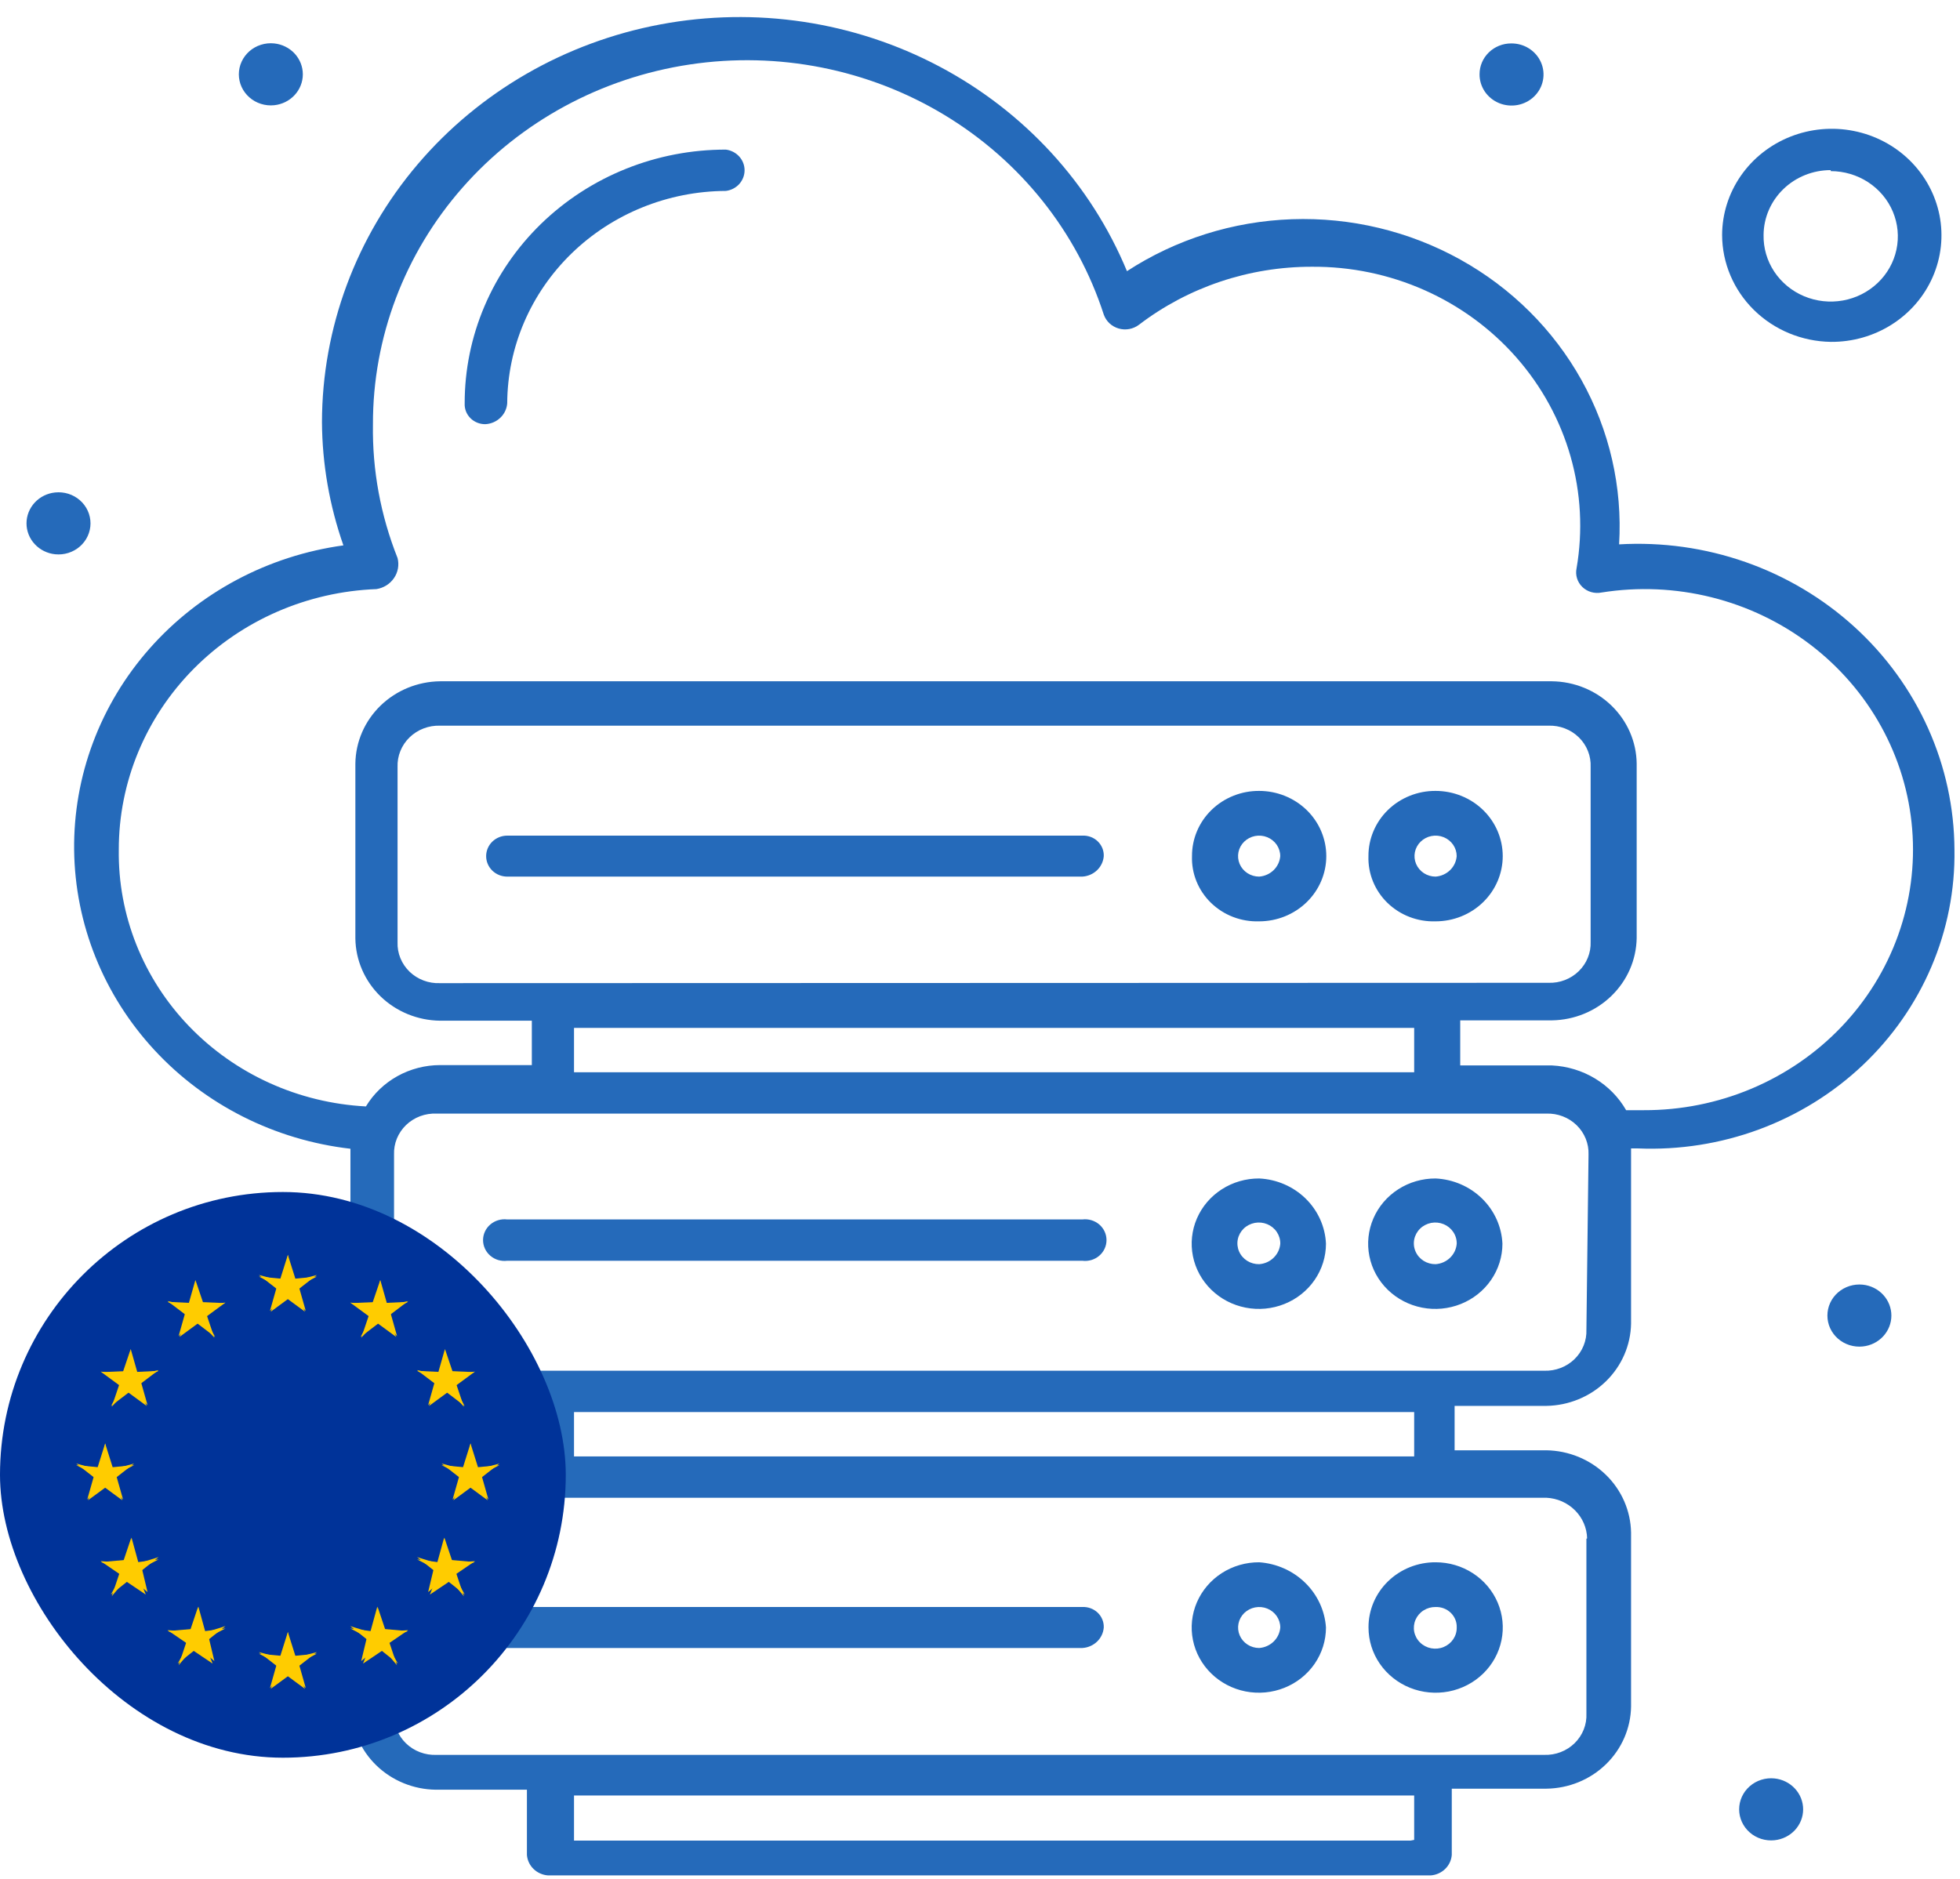 <svg width="97" height="93" viewBox="0 0 97 93" fill="none" xmlns="http://www.w3.org/2000/svg">
<path d="M96.726 42.054C96.716 39.985 96.271 37.941 95.42 36.045C94.569 34.15 93.329 32.442 91.775 31.028C90.222 29.614 88.388 28.522 86.386 27.82C84.383 27.118 82.254 26.82 80.129 26.944C80.3 24.116 79.655 21.297 78.265 18.806C76.876 16.316 74.799 14.251 72.267 12.846C69.735 11.44 66.85 10.749 63.936 10.851C61.022 10.953 58.195 11.844 55.773 13.422C53.982 9.1 50.698 5.517 46.486 3.289C42.274 1.06 37.395 0.325 32.685 1.208C27.976 2.091 23.729 4.538 20.673 8.129C17.617 11.721 15.941 16.233 15.934 20.893C15.947 22.969 16.306 25.029 16.995 26.994C13.268 27.507 9.86 29.32 7.407 32.096C4.955 34.871 3.626 38.418 3.669 42.075C3.712 45.733 5.123 49.25 7.639 51.97C10.155 54.691 13.605 56.429 17.343 56.859V65.53C17.357 66.606 17.803 67.635 18.586 68.396C19.37 69.157 20.428 69.59 21.536 69.603H26.077V71.8H21.536C20.437 71.822 19.39 72.257 18.615 73.014C17.839 73.77 17.396 74.789 17.378 75.857V84.51C17.392 85.587 17.838 86.615 18.621 87.376C19.404 88.137 20.463 88.571 21.571 88.584H26.077V91.812C26.097 92.074 26.213 92.321 26.405 92.507C26.596 92.693 26.85 92.806 27.12 92.826H70.805C71.075 92.806 71.329 92.693 71.52 92.507C71.712 92.321 71.828 92.074 71.848 91.812V88.533H76.528C77.636 88.52 78.695 88.087 79.478 87.325C80.261 86.564 80.707 85.536 80.721 84.46V75.857C80.703 74.782 80.255 73.756 79.473 72.996C78.691 72.236 77.635 71.801 76.528 71.784H71.988V69.586H76.528C77.635 69.569 78.691 69.134 79.473 68.374C80.255 67.614 80.703 66.588 80.721 65.513V56.843H81.069C83.112 56.928 85.151 56.607 87.061 55.9C88.972 55.192 90.714 54.113 92.18 52.728C93.646 51.343 94.805 49.682 95.587 47.847C96.369 46.011 96.757 44.04 96.726 42.054ZM5.879 42.054C5.876 38.719 7.203 35.514 9.58 33.109C11.958 30.705 15.201 29.289 18.631 29.158C18.807 29.13 18.975 29.067 19.125 28.973C19.274 28.879 19.402 28.756 19.5 28.611C19.599 28.467 19.665 28.304 19.695 28.133C19.725 27.963 19.718 27.788 19.675 27.62C18.836 25.513 18.422 23.27 18.457 21.011C18.445 16.71 20.02 12.548 22.896 9.279C25.772 6.01 29.759 3.85 34.134 3.192C38.509 2.534 42.981 3.42 46.741 5.691C50.5 7.962 53.297 11.466 54.625 15.569C54.682 15.733 54.779 15.881 54.906 16.001C55.034 16.121 55.19 16.209 55.36 16.259C55.531 16.309 55.711 16.318 55.886 16.286C56.06 16.254 56.225 16.182 56.365 16.076C58.805 14.211 61.82 13.199 64.924 13.203C66.848 13.189 68.751 13.585 70.501 14.362C72.25 15.139 73.804 16.279 75.052 17.701C76.3 19.123 77.213 20.793 77.727 22.594C78.24 24.395 78.342 26.283 78.024 28.127C77.989 28.292 77.996 28.462 78.046 28.624C78.095 28.785 78.186 28.932 78.308 29.051C78.431 29.17 78.582 29.258 78.748 29.306C78.914 29.354 79.09 29.361 79.26 29.327C81.071 29.039 82.925 29.12 84.703 29.563C86.482 30.007 88.146 30.804 89.591 31.905C91.035 33.005 92.23 34.385 93.097 35.957C93.966 37.529 94.489 39.258 94.633 41.036C94.778 42.814 94.542 44.602 93.939 46.287C93.337 47.972 92.381 49.517 91.132 50.825C89.883 52.132 88.369 53.174 86.685 53.884C85.001 54.594 83.183 54.957 81.347 54.95H80.477C80.109 54.308 79.579 53.768 78.937 53.381C78.295 52.994 77.561 52.772 76.806 52.735H72.266V50.504H76.806C77.913 50.487 78.969 50.052 79.751 49.292C80.534 48.532 80.981 47.506 80.999 46.431V37.794C80.986 36.718 80.54 35.69 79.756 34.929C78.973 34.168 77.914 33.734 76.806 33.721H21.78C20.672 33.734 19.613 34.168 18.83 34.929C18.047 35.69 17.601 36.718 17.587 37.794V46.448C17.601 47.524 18.047 48.553 18.83 49.314C19.613 50.075 20.672 50.508 21.78 50.521H26.32V52.718H21.78C21.038 52.719 20.308 52.909 19.665 53.267C19.021 53.626 18.485 54.142 18.109 54.764C14.775 54.589 11.641 53.169 9.361 50.8C7.081 48.431 5.833 45.297 5.879 42.054ZM21.78 48.662C21.502 48.674 21.224 48.63 20.964 48.532C20.704 48.435 20.468 48.286 20.27 48.096C20.073 47.905 19.918 47.677 19.815 47.425C19.713 47.174 19.665 46.904 19.675 46.634V37.964C19.665 37.692 19.713 37.422 19.815 37.17C19.917 36.917 20.072 36.688 20.27 36.496C20.467 36.304 20.703 36.154 20.963 36.055C21.223 35.955 21.501 35.909 21.78 35.918H76.633C76.911 35.909 77.188 35.955 77.447 36.055C77.706 36.154 77.941 36.305 78.137 36.497C78.333 36.689 78.486 36.919 78.586 37.171C78.687 37.423 78.732 37.693 78.72 37.964V46.617C78.73 46.886 78.683 47.154 78.581 47.404C78.48 47.655 78.326 47.882 78.13 48.072C77.935 48.263 77.701 48.411 77.443 48.51C77.185 48.609 76.909 48.655 76.633 48.645L21.78 48.662ZM28.408 50.876H69.987V53.074H28.408V50.876ZM69.813 91.102H28.408V88.871H69.987V91.068L69.813 91.102ZM78.511 76.161V84.815C78.524 85.085 78.478 85.355 78.378 85.607C78.277 85.859 78.124 86.089 77.928 86.281C77.732 86.473 77.497 86.624 77.238 86.723C76.979 86.823 76.702 86.869 76.424 86.86H21.606C21.326 86.872 21.047 86.827 20.786 86.728C20.525 86.63 20.288 86.48 20.09 86.287C19.892 86.095 19.737 85.865 19.636 85.611C19.534 85.358 19.488 85.086 19.501 84.815V76.161C19.491 75.891 19.539 75.621 19.641 75.37C19.744 75.118 19.899 74.89 20.096 74.7C20.294 74.509 20.53 74.36 20.79 74.263C21.05 74.165 21.327 74.121 21.606 74.133H76.528C77.064 74.158 77.57 74.38 77.944 74.753C78.319 75.126 78.534 75.623 78.546 76.144L78.511 76.161ZM69.813 72.088H28.408V69.891H69.987V72.088H69.813ZM78.511 65.817C78.521 66.086 78.474 66.354 78.372 66.605C78.271 66.855 78.118 67.082 77.922 67.272C77.726 67.463 77.492 67.612 77.234 67.71C76.976 67.809 76.701 67.855 76.424 67.846H21.606C21.327 67.857 21.05 67.813 20.79 67.716C20.53 67.618 20.294 67.469 20.096 67.279C19.899 67.088 19.744 66.86 19.641 66.609C19.539 66.357 19.491 66.088 19.501 65.817V57.147C19.491 56.876 19.539 56.607 19.641 56.355C19.744 56.104 19.899 55.876 20.096 55.685C20.294 55.495 20.53 55.346 20.79 55.248C21.05 55.151 21.327 55.107 21.606 55.119H76.528C76.805 55.109 77.081 55.155 77.338 55.254C77.596 55.352 77.83 55.501 78.026 55.692C78.222 55.882 78.375 56.109 78.477 56.36C78.578 56.61 78.626 56.878 78.616 57.147L78.511 65.817Z" fill="#256ABA"/>
<path d="M24.041 20.994C24.316 20.975 24.574 20.86 24.769 20.67C24.964 20.481 25.082 20.23 25.102 19.963C25.116 17.179 26.261 14.513 28.287 12.544C30.313 10.576 33.058 9.464 35.923 9.45C36.179 9.418 36.414 9.297 36.585 9.109C36.755 8.92 36.849 8.678 36.849 8.428C36.849 8.177 36.755 7.935 36.585 7.747C36.414 7.559 36.179 7.437 35.923 7.405C34.225 7.403 32.543 7.726 30.974 8.357C29.405 8.987 27.979 9.912 26.778 11.078C25.578 12.245 24.625 13.63 23.977 15.155C23.328 16.679 22.995 18.313 22.997 19.963C22.99 20.099 23.012 20.235 23.061 20.362C23.111 20.489 23.188 20.605 23.286 20.702C23.384 20.799 23.502 20.875 23.632 20.925C23.762 20.976 23.901 20.999 24.041 20.994Z" fill="#256ABA"/>
<path d="M67.727 80.555C67.727 81.194 67.921 81.818 68.287 82.349C68.652 82.88 69.171 83.293 69.778 83.538C70.385 83.782 71.053 83.846 71.698 83.722C72.342 83.597 72.934 83.29 73.399 82.838C73.864 82.387 74.18 81.811 74.308 81.185C74.437 80.559 74.371 79.91 74.119 79.32C73.868 78.73 73.442 78.226 72.895 77.871C72.349 77.516 71.707 77.327 71.049 77.327C70.612 77.325 70.179 77.407 69.775 77.568C69.371 77.73 69.004 77.968 68.695 78.268C68.386 78.568 68.141 78.925 67.975 79.317C67.809 79.71 67.724 80.131 67.727 80.555ZM72.093 80.555C72.097 80.761 72.037 80.962 71.922 81.134C71.806 81.307 71.641 81.441 71.446 81.521C71.252 81.602 71.037 81.623 70.829 81.584C70.622 81.545 70.431 81.446 70.282 81.301C70.132 81.156 70.031 80.971 69.99 80.769C69.95 80.568 69.973 80.359 70.055 80.17C70.138 79.981 70.276 79.82 70.453 79.708C70.631 79.596 70.838 79.538 71.049 79.541C71.188 79.537 71.326 79.56 71.455 79.609C71.583 79.658 71.7 79.733 71.798 79.828C71.896 79.923 71.973 80.037 72.024 80.162C72.075 80.287 72.098 80.421 72.093 80.555Z" fill="#256ABA"/>
<path d="M62.317 77.327C61.659 77.324 61.015 77.51 60.466 77.863C59.917 78.216 59.489 78.719 59.234 79.308C58.98 79.898 58.912 80.547 59.038 81.175C59.164 81.802 59.48 82.379 59.944 82.832C60.408 83.285 61 83.594 61.645 83.72C62.29 83.846 62.959 83.783 63.567 83.539C64.175 83.296 64.695 82.882 65.061 82.351C65.427 81.819 65.622 81.195 65.622 80.555C65.566 79.72 65.2 78.933 64.592 78.34C63.984 77.746 63.176 77.387 62.317 77.327ZM62.317 81.57C62.11 81.57 61.908 81.51 61.737 81.399C61.565 81.287 61.431 81.129 61.352 80.944C61.273 80.758 61.253 80.554 61.293 80.358C61.333 80.161 61.433 79.98 61.579 79.838C61.725 79.697 61.911 79.6 62.113 79.561C62.316 79.522 62.526 79.542 62.716 79.618C62.907 79.695 63.07 79.825 63.185 79.992C63.299 80.159 63.361 80.355 63.361 80.555C63.34 80.818 63.224 81.065 63.032 81.251C62.841 81.437 62.587 81.55 62.317 81.57Z" fill="#256ABA"/>
<path d="M53.564 79.541H25.102C24.826 79.541 24.56 79.648 24.364 79.838C24.169 80.029 24.059 80.287 24.059 80.555C24.059 80.824 24.169 81.082 24.364 81.272C24.56 81.463 24.826 81.57 25.102 81.57H53.564C53.837 81.554 54.095 81.443 54.291 81.256C54.486 81.07 54.605 80.821 54.625 80.555C54.63 80.419 54.606 80.284 54.554 80.158C54.502 80.031 54.424 79.917 54.324 79.821C54.225 79.726 54.105 79.652 53.974 79.604C53.843 79.555 53.704 79.534 53.564 79.541Z" fill="#256ABA"/>
<path d="M71.049 58.33C70.391 58.327 69.747 58.513 69.198 58.866C68.65 59.218 68.221 59.721 67.967 60.311C67.713 60.901 67.644 61.55 67.771 62.178C67.897 62.805 68.212 63.382 68.676 63.835C69.14 64.288 69.732 64.597 70.377 64.723C71.022 64.849 71.691 64.786 72.299 64.542C72.907 64.298 73.428 63.885 73.793 63.353C74.159 62.822 74.355 62.197 74.355 61.558C74.317 60.717 73.957 59.919 73.345 59.322C72.734 58.725 71.915 58.371 71.049 58.33ZM71.049 62.572C70.838 62.575 70.63 62.517 70.453 62.406C70.276 62.294 70.137 62.133 70.055 61.944C69.972 61.755 69.95 61.546 69.99 61.344C70.031 61.143 70.132 60.958 70.282 60.812C70.431 60.667 70.622 60.569 70.829 60.529C71.037 60.49 71.251 60.512 71.446 60.592C71.641 60.672 71.806 60.807 71.921 60.979C72.037 61.151 72.097 61.353 72.093 61.558C72.073 61.821 71.957 62.067 71.765 62.253C71.573 62.44 71.319 62.553 71.049 62.572Z" fill="#256ABA"/>
<path d="M62.317 58.33C61.659 58.327 61.015 58.513 60.466 58.866C59.917 59.218 59.489 59.721 59.234 60.311C58.98 60.901 58.912 61.55 59.038 62.178C59.164 62.805 59.48 63.382 59.944 63.835C60.408 64.288 61 64.597 61.645 64.723C62.29 64.849 62.959 64.786 63.567 64.542C64.175 64.298 64.695 63.885 65.061 63.353C65.427 62.822 65.622 62.197 65.622 61.558C65.584 60.717 65.224 59.919 64.613 59.322C64.001 58.725 63.183 58.371 62.317 58.33ZM62.317 62.572C62.105 62.575 61.898 62.517 61.721 62.406C61.544 62.294 61.405 62.133 61.322 61.944C61.24 61.755 61.218 61.546 61.258 61.344C61.298 61.143 61.4 60.958 61.549 60.812C61.699 60.667 61.889 60.569 62.097 60.529C62.304 60.49 62.519 60.512 62.714 60.592C62.908 60.672 63.074 60.807 63.189 60.979C63.304 61.151 63.364 61.353 63.361 61.558C63.34 61.821 63.224 62.067 63.032 62.253C62.841 62.44 62.587 62.553 62.317 62.572Z" fill="#256ABA"/>
<path d="M53.565 60.358H25.103C24.953 60.339 24.802 60.352 24.657 60.395C24.513 60.438 24.38 60.51 24.267 60.606C24.153 60.703 24.063 60.822 24 60.956C23.938 61.089 23.906 61.234 23.906 61.381C23.906 61.527 23.938 61.672 24 61.805C24.063 61.939 24.153 62.058 24.267 62.155C24.38 62.252 24.513 62.324 24.657 62.367C24.802 62.409 24.953 62.422 25.103 62.403H53.565C53.714 62.422 53.866 62.409 54.01 62.367C54.155 62.324 54.288 62.252 54.401 62.155C54.514 62.058 54.605 61.939 54.667 61.805C54.729 61.672 54.761 61.527 54.761 61.381C54.761 61.234 54.729 61.089 54.667 60.956C54.605 60.822 54.514 60.703 54.401 60.606C54.288 60.51 54.155 60.438 54.01 60.395C53.866 60.352 53.714 60.339 53.565 60.358Z" fill="#256ABA"/>
<path d="M71.047 39.147C70.61 39.144 70.177 39.226 69.773 39.388C69.369 39.549 69.001 39.787 68.692 40.087C68.383 40.387 68.139 40.744 67.973 41.137C67.806 41.529 67.722 41.95 67.724 42.375C67.71 42.803 67.786 43.229 67.948 43.627C68.11 44.025 68.354 44.386 68.665 44.689C68.977 44.991 69.349 45.229 69.759 45.386C70.168 45.543 70.607 45.617 71.047 45.603C71.928 45.603 72.774 45.263 73.397 44.657C74.02 44.052 74.37 43.231 74.37 42.375C74.37 41.519 74.02 40.697 73.397 40.092C72.774 39.487 71.928 39.147 71.047 39.147ZM71.047 43.389C70.841 43.389 70.639 43.329 70.467 43.218C70.296 43.106 70.162 42.948 70.083 42.763C70.004 42.578 69.983 42.374 70.023 42.177C70.064 41.98 70.163 41.8 70.309 41.658C70.455 41.516 70.641 41.419 70.844 41.38C71.046 41.341 71.256 41.361 71.447 41.438C71.637 41.515 71.8 41.645 71.915 41.811C72.03 41.978 72.091 42.174 72.091 42.375C72.071 42.637 71.955 42.884 71.763 43.07C71.571 43.256 71.317 43.369 71.047 43.389Z" fill="#256ABA"/>
<path d="M62.315 39.147C61.878 39.144 61.445 39.226 61.041 39.388C60.636 39.549 60.269 39.787 59.96 40.087C59.651 40.387 59.406 40.744 59.24 41.137C59.074 41.529 58.99 41.95 58.992 42.375C58.977 42.803 59.053 43.229 59.215 43.627C59.377 44.025 59.621 44.386 59.933 44.689C60.245 44.991 60.617 45.229 61.026 45.386C61.436 45.543 61.875 45.617 62.315 45.603C63.196 45.603 64.041 45.263 64.665 44.657C65.288 44.052 65.638 43.231 65.638 42.375C65.638 41.519 65.288 40.697 64.665 40.092C64.041 39.487 63.196 39.147 62.315 39.147ZM62.315 43.389C62.108 43.389 61.907 43.329 61.735 43.218C61.563 43.106 61.429 42.948 61.35 42.763C61.272 42.578 61.251 42.374 61.291 42.177C61.331 41.98 61.431 41.8 61.577 41.658C61.723 41.516 61.909 41.419 62.111 41.38C62.314 41.341 62.524 41.361 62.714 41.438C62.905 41.515 63.068 41.645 63.183 41.811C63.297 41.978 63.359 42.174 63.359 42.375C63.339 42.637 63.222 42.884 63.031 43.07C62.839 43.256 62.585 43.369 62.315 43.389Z" fill="#256ABA"/>
<path d="M53.564 41.361H25.102C24.826 41.361 24.56 41.468 24.364 41.658C24.169 41.848 24.059 42.106 24.059 42.375C24.059 42.644 24.169 42.902 24.364 43.092C24.56 43.282 24.826 43.389 25.102 43.389H53.564C53.837 43.373 54.095 43.262 54.291 43.075C54.486 42.889 54.605 42.64 54.625 42.375C54.63 42.239 54.606 42.103 54.554 41.977C54.502 41.851 54.424 41.736 54.324 41.641C54.225 41.545 54.105 41.471 53.974 41.423C53.843 41.375 53.704 41.354 53.564 41.361Z" fill="#256ABA"/>
<path d="M13.569 2.149C13.958 2.189 14.318 2.367 14.58 2.649C14.842 2.932 14.987 3.298 14.987 3.678C14.987 4.058 14.842 4.425 14.58 4.707C14.318 4.99 13.958 5.168 13.569 5.208C13.348 5.231 13.126 5.208 12.914 5.141C12.703 5.075 12.509 4.966 12.344 4.821C12.179 4.677 12.047 4.501 11.957 4.304C11.867 4.107 11.82 3.894 11.82 3.678C11.82 3.463 11.867 3.25 11.957 3.053C12.047 2.856 12.179 2.68 12.344 2.535C12.509 2.391 12.703 2.282 12.914 2.216C13.126 2.149 13.348 2.126 13.569 2.149Z" fill="#256ABA"/>
<path d="M2.73 24.375C2.951 24.352 3.174 24.375 3.385 24.441C3.596 24.508 3.79 24.617 3.955 24.761C4.12 24.905 4.252 25.082 4.342 25.279C4.432 25.476 4.479 25.689 4.479 25.904C4.479 26.12 4.432 26.333 4.342 26.53C4.252 26.727 4.12 26.903 3.955 27.047C3.79 27.192 3.596 27.3 3.385 27.367C3.174 27.434 2.951 27.456 2.73 27.434C2.341 27.394 1.981 27.216 1.719 26.933C1.457 26.651 1.312 26.284 1.312 25.904C1.312 25.524 1.457 25.158 1.719 24.875C1.981 24.593 2.341 24.414 2.73 24.375Z" fill="#256ABA"/>
<path d="M92.186 63.586C92.575 63.626 92.936 63.804 93.197 64.087C93.459 64.369 93.604 64.736 93.604 65.116C93.604 65.496 93.459 65.862 93.197 66.145C92.936 66.427 92.575 66.606 92.186 66.645C91.966 66.668 91.743 66.645 91.532 66.579C91.321 66.512 91.126 66.403 90.961 66.259C90.796 66.115 90.665 65.939 90.574 65.742C90.484 65.545 90.438 65.332 90.438 65.116C90.438 64.9 90.484 64.687 90.574 64.49C90.665 64.293 90.796 64.117 90.961 63.973C91.126 63.829 91.321 63.72 91.532 63.653C91.743 63.587 91.966 63.564 92.186 63.586Z" fill="#256ABA"/>
<path d="M74.788 2.149C75.103 2.146 75.412 2.233 75.674 2.401C75.938 2.569 76.143 2.809 76.265 3.091C76.387 3.372 76.42 3.683 76.359 3.983C76.299 4.283 76.148 4.558 75.925 4.775C75.703 4.991 75.419 5.137 75.111 5.196C74.802 5.255 74.482 5.223 74.192 5.105C73.902 4.986 73.655 4.786 73.482 4.531C73.31 4.275 73.219 3.976 73.223 3.67C73.223 3.267 73.388 2.88 73.681 2.595C73.975 2.309 74.373 2.149 74.788 2.149Z" fill="#256ABA"/>
<path d="M87.819 88.026C88.208 88.066 88.568 88.244 88.83 88.527C89.092 88.809 89.237 89.176 89.237 89.556C89.237 89.936 89.092 90.302 88.83 90.585C88.568 90.867 88.208 91.045 87.819 91.085C87.599 91.108 87.376 91.085 87.164 91.019C86.953 90.952 86.759 90.843 86.594 90.699C86.429 90.555 86.297 90.378 86.207 90.181C86.117 89.984 86.07 89.771 86.07 89.556C86.07 89.34 86.117 89.127 86.207 88.93C86.297 88.733 86.429 88.557 86.594 88.413C86.759 88.268 86.953 88.159 87.164 88.093C87.376 88.026 87.599 88.004 87.819 88.026Z" fill="#256ABA"/>
<path d="M90.602 16.921C91.677 16.931 92.731 16.631 93.63 16.058C94.529 15.486 95.233 14.667 95.652 13.705C96.072 12.743 96.188 11.682 95.986 10.657C95.783 9.631 95.272 8.687 94.517 7.943C93.762 7.2 92.796 6.691 91.743 6.482C90.69 6.272 89.597 6.371 88.602 6.766C87.606 7.161 86.754 7.835 86.153 8.701C85.553 9.567 85.23 10.586 85.227 11.631C85.231 13.021 85.797 14.354 86.802 15.343C87.807 16.332 89.172 16.899 90.602 16.921ZM90.602 8.47C91.262 8.47 91.907 8.662 92.455 9.019C93.003 9.377 93.429 9.885 93.678 10.479C93.927 11.073 93.989 11.726 93.855 12.354C93.721 12.982 93.398 13.557 92.926 14.005C92.454 14.454 91.856 14.756 91.207 14.873C90.558 14.989 89.888 14.916 89.282 14.661C88.676 14.406 88.162 13.982 87.805 13.442C87.449 12.903 87.266 12.272 87.279 11.631C87.284 10.778 87.636 9.961 88.259 9.359C88.881 8.757 89.724 8.42 90.602 8.42V8.47Z" fill="#256ABA"/>
<g clip-path="url(#clip0_1_1163)">
<path d="M28 59H0V87H28V59Z" fill="#003399"/>
<path d="M14.246 62.111L13.78 63.59L14.497 63.831L14.246 62.111Z" fill="#FFCC00"/>
<path d="M14.246 62.111L14.712 63.59L13.995 63.831L14.246 62.111Z" fill="#FFCC00"/>
<path d="M15.679 63.186L14.232 63.324L14.172 63.964L15.679 63.186Z" fill="#FFCC00"/>
<path d="M15.679 63.106L14.404 64.1L14.017 63.551L15.679 63.106Z" fill="#FFCC00"/>
<path d="M15.132 64.885L14.723 63.446L13.949 63.726L15.132 64.885Z" fill="#FFCC00"/>
<path d="M15.093 64.925L13.913 64.057L14.394 63.382L15.093 64.925Z" fill="#FFCC00"/>
<path d="M12.812 63.186L14.259 63.324L14.319 63.964L12.812 63.186Z" fill="#FFCC00"/>
<path d="M12.812 63.106L14.088 64.1L14.474 63.551L12.812 63.106Z" fill="#FFCC00"/>
<path d="M13.36 64.885L13.768 63.446L14.542 63.726L13.36 64.885Z" fill="#FFCC00"/>
<path d="M13.398 64.925L14.578 64.057L14.097 63.382L13.398 64.925Z" fill="#FFCC00"/>
<path d="M14.246 80.778L13.78 82.257L14.497 82.498L14.246 80.778Z" fill="#FFCC00"/>
<path d="M14.246 80.778L14.712 82.257L13.995 82.498L14.246 80.778Z" fill="#FFCC00"/>
<path d="M15.679 81.853L14.232 81.99L14.172 82.63L15.679 81.853Z" fill="#FFCC00"/>
<path d="M15.679 81.773L14.404 82.767L14.017 82.218L15.679 81.773Z" fill="#FFCC00"/>
<path d="M15.132 83.552L14.723 82.112L13.949 82.393L15.132 83.552Z" fill="#FFCC00"/>
<path d="M15.093 83.592L13.913 82.724L14.394 82.048L15.093 83.592Z" fill="#FFCC00"/>
<path d="M12.812 81.853L14.259 81.99L14.319 82.63L12.812 81.853Z" fill="#FFCC00"/>
<path d="M12.812 81.773L14.088 82.767L14.474 82.218L12.812 81.773Z" fill="#FFCC00"/>
<path d="M13.36 83.552L13.768 82.112L14.542 82.393L13.36 83.552Z" fill="#FFCC00"/>
<path d="M13.398 83.592L14.578 82.724L14.097 82.048L13.398 83.592Z" fill="#FFCC00"/>
<path d="M5.204 71.445L4.738 72.924L5.455 73.164L5.204 71.445Z" fill="#FFCC00"/>
<path d="M5.204 71.445L5.67 72.924L4.953 73.164L5.204 71.445Z" fill="#FFCC00"/>
<path d="M6.637 72.519L5.19 72.657L5.13 73.297L6.637 72.519Z" fill="#FFCC00"/>
<path d="M6.637 72.439L5.362 73.434L4.975 72.884L6.637 72.439Z" fill="#FFCC00"/>
<path d="M6.09 74.218L5.681 72.779L4.908 73.06L6.09 74.218Z" fill="#FFCC00"/>
<path d="M6.052 74.258L4.871 73.391L5.352 72.715L6.052 74.258Z" fill="#FFCC00"/>
<path d="M3.771 72.519L5.218 72.657L5.278 73.297L3.771 72.519Z" fill="#FFCC00"/>
<path d="M3.771 72.439L5.046 73.434L5.433 72.884L3.771 72.439Z" fill="#FFCC00"/>
<path d="M4.318 74.218L4.727 72.779L5.5 73.06L4.318 74.218Z" fill="#FFCC00"/>
<path d="M4.356 74.258L5.537 73.391L5.056 72.715L4.356 74.258Z" fill="#FFCC00"/>
<path d="M8.88 66.175L10.059 65.31L9.575 64.632L8.88 66.175Z" fill="#FFCC00"/>
<path d="M8.839 66.133L9.245 64.696L10.021 64.979L8.839 66.133Z" fill="#FFCC00"/>
<path d="M8.292 64.399L9.545 65.351L9.954 64.759L8.292 64.399Z" fill="#FFCC00"/>
<path d="M8.292 64.436L9.762 64.506L9.799 65.214L8.292 64.436Z" fill="#FFCC00"/>
<path d="M9.668 63.362L9.26 64.797L10.034 65.081L9.668 63.362Z" fill="#FFCC00"/>
<path d="M9.674 63.362L10.191 64.886L9.525 65.081L9.674 63.362Z" fill="#FFCC00"/>
<path d="M10.646 66.175L9.392 65.219L9.799 64.632L10.646 66.175Z" fill="#FFCC00"/>
<path d="M10.61 66.215L10.097 64.696L9.428 64.897L10.61 66.215Z" fill="#FFCC00"/>
<path d="M11.158 64.472L9.964 65.351L9.496 64.686L11.158 64.472Z" fill="#FFCC00"/>
<path d="M11.131 64.499L9.651 64.436L9.678 65.151L11.131 64.499Z" fill="#FFCC00"/>
<path d="M7.302 69.55L6.895 68.113L6.119 68.395L7.302 69.55Z" fill="#FFCC00"/>
<path d="M7.261 69.592L6.082 68.727L6.565 68.049L7.261 69.592Z" fill="#FFCC00"/>
<path d="M5.494 69.592L6.748 68.636L6.341 68.049L5.494 69.592Z" fill="#FFCC00"/>
<path d="M5.53 69.631L6.043 68.113L6.712 68.314L5.53 69.631Z" fill="#FFCC00"/>
<path d="M4.982 67.888L6.176 68.767L6.644 68.103L4.982 67.888Z" fill="#FFCC00"/>
<path d="M5.01 67.916L6.489 67.853L6.463 68.568L5.01 67.916Z" fill="#FFCC00"/>
<path d="M7.847 67.815L6.594 68.767L6.185 68.176L7.847 67.815Z" fill="#FFCC00"/>
<path d="M7.847 67.853L6.377 67.923L6.34 68.631L7.847 67.853Z" fill="#FFCC00"/>
<path d="M6.471 66.778L6.88 68.214L6.106 68.498L6.471 66.778Z" fill="#FFCC00"/>
<path d="M6.466 66.778L5.949 68.302L6.614 68.498L6.466 66.778Z" fill="#FFCC00"/>
<path d="M7.848 77.186L6.42 77.373L6.342 77.964L7.848 77.186Z" fill="#FFCC00"/>
<path d="M7.848 77.071L6.555 78.1L6.187 77.586L7.848 77.071Z" fill="#FFCC00"/>
<path d="M7.302 78.803L6.977 77.446L6.12 77.809L7.302 78.803Z" fill="#FFCC00"/>
<path d="M7.213 78.925L6.083 78.166L6.615 77.382L7.213 78.925Z" fill="#FFCC00"/>
<path d="M5.487 78.925L6.749 77.924L6.349 77.382L5.487 78.925Z" fill="#FFCC00"/>
<path d="M5.53 79.01L6.053 77.446L6.712 77.602L5.53 79.01Z" fill="#FFCC00"/>
<path d="M6.511 76.111L6.881 77.459L6.069 77.831L6.511 76.111Z" fill="#FFCC00"/>
<path d="M6.495 76.111L5.95 77.731L6.587 77.831L6.495 76.111Z" fill="#FFCC00"/>
<path d="M4.987 77.318L6.489 77.186L6.484 77.832L4.987 77.318Z" fill="#FFCC00"/>
<path d="M4.983 77.271L6.197 78.1L6.644 77.386L4.983 77.271Z" fill="#FFCC00"/>
<path d="M11.157 80.602L9.729 80.789L9.65 81.38L11.157 80.602Z" fill="#FFCC00"/>
<path d="M11.157 80.487L9.864 81.517L9.495 81.002L11.157 80.487Z" fill="#FFCC00"/>
<path d="M10.61 82.219L10.286 80.862L9.428 81.225L10.61 82.219Z" fill="#FFCC00"/>
<path d="M10.521 82.341L9.392 81.582L9.923 80.798L10.521 82.341Z" fill="#FFCC00"/>
<path d="M8.796 82.341L10.058 81.34L9.658 80.798L8.796 82.341Z" fill="#FFCC00"/>
<path d="M8.839 82.426L9.362 80.862L10.021 81.017L8.839 82.426Z" fill="#FFCC00"/>
<path d="M9.819 79.527L10.19 80.875L9.378 81.247L9.819 79.527Z" fill="#FFCC00"/>
<path d="M9.804 79.527L9.259 81.147L9.896 81.247L9.804 79.527Z" fill="#FFCC00"/>
<path d="M8.296 80.734L9.798 80.602L9.793 81.248L8.296 80.734Z" fill="#FFCC00"/>
<path d="M8.291 80.687L9.506 81.516L9.953 80.802L8.291 80.687Z" fill="#FFCC00"/>
<path d="M23.285 71.444L23.751 72.924L23.034 73.164L23.285 71.444Z" fill="#FFCC00"/>
<path d="M23.285 71.444L22.82 72.924L23.536 73.164L23.285 71.444Z" fill="#FFCC00"/>
<path d="M21.853 72.519L23.299 72.657L23.359 73.297L21.853 72.519Z" fill="#FFCC00"/>
<path d="M21.853 72.439L23.128 73.433L23.515 72.884L21.853 72.439Z" fill="#FFCC00"/>
<path d="M22.399 74.218L22.808 72.779L23.581 73.059L22.399 74.218Z" fill="#FFCC00"/>
<path d="M22.438 74.258L23.618 73.391L23.137 72.715L22.438 74.258Z" fill="#FFCC00"/>
<path d="M24.718 72.519L23.271 72.657L23.211 73.297L24.718 72.519Z" fill="#FFCC00"/>
<path d="M24.718 72.439L23.443 73.433L23.056 72.884L24.718 72.439Z" fill="#FFCC00"/>
<path d="M24.171 74.218L23.762 72.779L22.989 73.059L24.171 74.218Z" fill="#FFCC00"/>
<path d="M24.133 74.258L22.952 73.391L23.433 72.715L24.133 74.258Z" fill="#FFCC00"/>
<path d="M19.61 66.176L18.431 65.311L18.915 64.632L19.61 66.176Z" fill="#FFCC00"/>
<path d="M19.651 66.133L19.245 64.696L18.469 64.979L19.651 66.133Z" fill="#FFCC00"/>
<path d="M20.198 64.399L18.945 65.351L18.536 64.759L20.198 64.399Z" fill="#FFCC00"/>
<path d="M20.198 64.436L18.728 64.506L18.691 65.214L20.198 64.436Z" fill="#FFCC00"/>
<path d="M18.822 63.362L19.23 64.797L18.457 65.081L18.822 63.362Z" fill="#FFCC00"/>
<path d="M18.817 63.362L18.3 64.886L18.965 65.081L18.817 63.362Z" fill="#FFCC00"/>
<path d="M17.844 66.175L19.099 65.219L18.691 64.632L17.844 66.175Z" fill="#FFCC00"/>
<path d="M17.88 66.215L18.393 64.696L19.062 64.897L17.88 66.215Z" fill="#FFCC00"/>
<path d="M17.332 64.472L18.526 65.351L18.994 64.686L17.332 64.472Z" fill="#FFCC00"/>
<path d="M17.36 64.499L18.84 64.436L18.813 65.151L17.36 64.499Z" fill="#FFCC00"/>
<path d="M21.188 69.55L21.594 68.112L22.37 68.395L21.188 69.55Z" fill="#FFCC00"/>
<path d="M21.229 69.592L22.407 68.727L21.924 68.048L21.229 69.592Z" fill="#FFCC00"/>
<path d="M22.995 69.592L21.741 68.635L22.148 68.048L22.995 69.592Z" fill="#FFCC00"/>
<path d="M22.959 69.631L22.446 68.112L21.777 68.314L22.959 69.631Z" fill="#FFCC00"/>
<path d="M23.507 67.888L22.313 68.767L21.845 68.103L23.507 67.888Z" fill="#FFCC00"/>
<path d="M23.48 67.915L22 67.853L22.027 68.568L23.48 67.915Z" fill="#FFCC00"/>
<path d="M20.64 67.815L21.893 68.767L22.302 68.175L20.64 67.815Z" fill="#FFCC00"/>
<path d="M20.64 67.853L22.11 67.922L22.147 68.63L20.64 67.853Z" fill="#FFCC00"/>
<path d="M22.017 66.778L21.609 68.213L22.383 68.498L22.017 66.778Z" fill="#FFCC00"/>
<path d="M22.023 66.778L22.539 68.302L21.874 68.498L22.023 66.778Z" fill="#FFCC00"/>
<path d="M20.641 77.186L22.069 77.373L22.148 77.964L20.641 77.186Z" fill="#FFCC00"/>
<path d="M20.641 77.072L21.934 78.101L22.303 77.586L20.641 77.072Z" fill="#FFCC00"/>
<path d="M21.188 78.803L21.512 77.446L22.37 77.809L21.188 78.803Z" fill="#FFCC00"/>
<path d="M21.276 78.925L22.406 78.166L21.874 77.382L21.276 78.925Z" fill="#FFCC00"/>
<path d="M23.002 78.925L21.74 77.924L22.14 77.382L23.002 78.925Z" fill="#FFCC00"/>
<path d="M22.959 79.01L22.436 77.446L21.777 77.602L22.959 79.01Z" fill="#FFCC00"/>
<path d="M21.979 76.111L21.608 77.459L22.42 77.831L21.979 76.111Z" fill="#FFCC00"/>
<path d="M21.994 76.111L22.539 77.731L21.902 77.831L21.994 76.111Z" fill="#FFCC00"/>
<path d="M23.502 77.318L22 77.186L22.005 77.832L23.502 77.318Z" fill="#FFCC00"/>
<path d="M23.507 77.271L22.292 78.1L21.845 77.386L23.507 77.271Z" fill="#FFCC00"/>
<path d="M17.332 80.602L18.76 80.789L18.839 81.38L17.332 80.602Z" fill="#FFCC00"/>
<path d="M17.332 80.487L18.625 81.516L18.994 81.002L17.332 80.487Z" fill="#FFCC00"/>
<path d="M17.876 82.219L18.201 80.862L19.058 81.225L17.876 82.219Z" fill="#FFCC00"/>
<path d="M17.966 82.341L19.096 81.582L18.564 80.798L17.966 82.341Z" fill="#FFCC00"/>
<path d="M19.691 82.341L18.429 81.34L18.829 80.798L19.691 82.341Z" fill="#FFCC00"/>
<path d="M19.648 82.426L19.125 80.862L18.465 81.017L19.648 82.426Z" fill="#FFCC00"/>
<path d="M18.67 79.527L18.3 80.875L19.111 81.247L18.67 79.527Z" fill="#FFCC00"/>
<path d="M18.686 79.527L19.23 81.147L18.593 81.247L18.686 79.527Z" fill="#FFCC00"/>
<path d="M20.194 80.734L18.692 80.602L18.697 81.248L20.194 80.734Z" fill="#FFCC00"/>
<path d="M20.198 80.687L18.984 81.516L18.536 80.802L20.198 80.687Z" fill="#FFCC00"/>
</g>
<defs>
<clipPath id="clip0_1_1163">
<rect y="59" width="28" height="28" rx="14" fill="white"/>
</clipPath>
</defs>
</svg>
